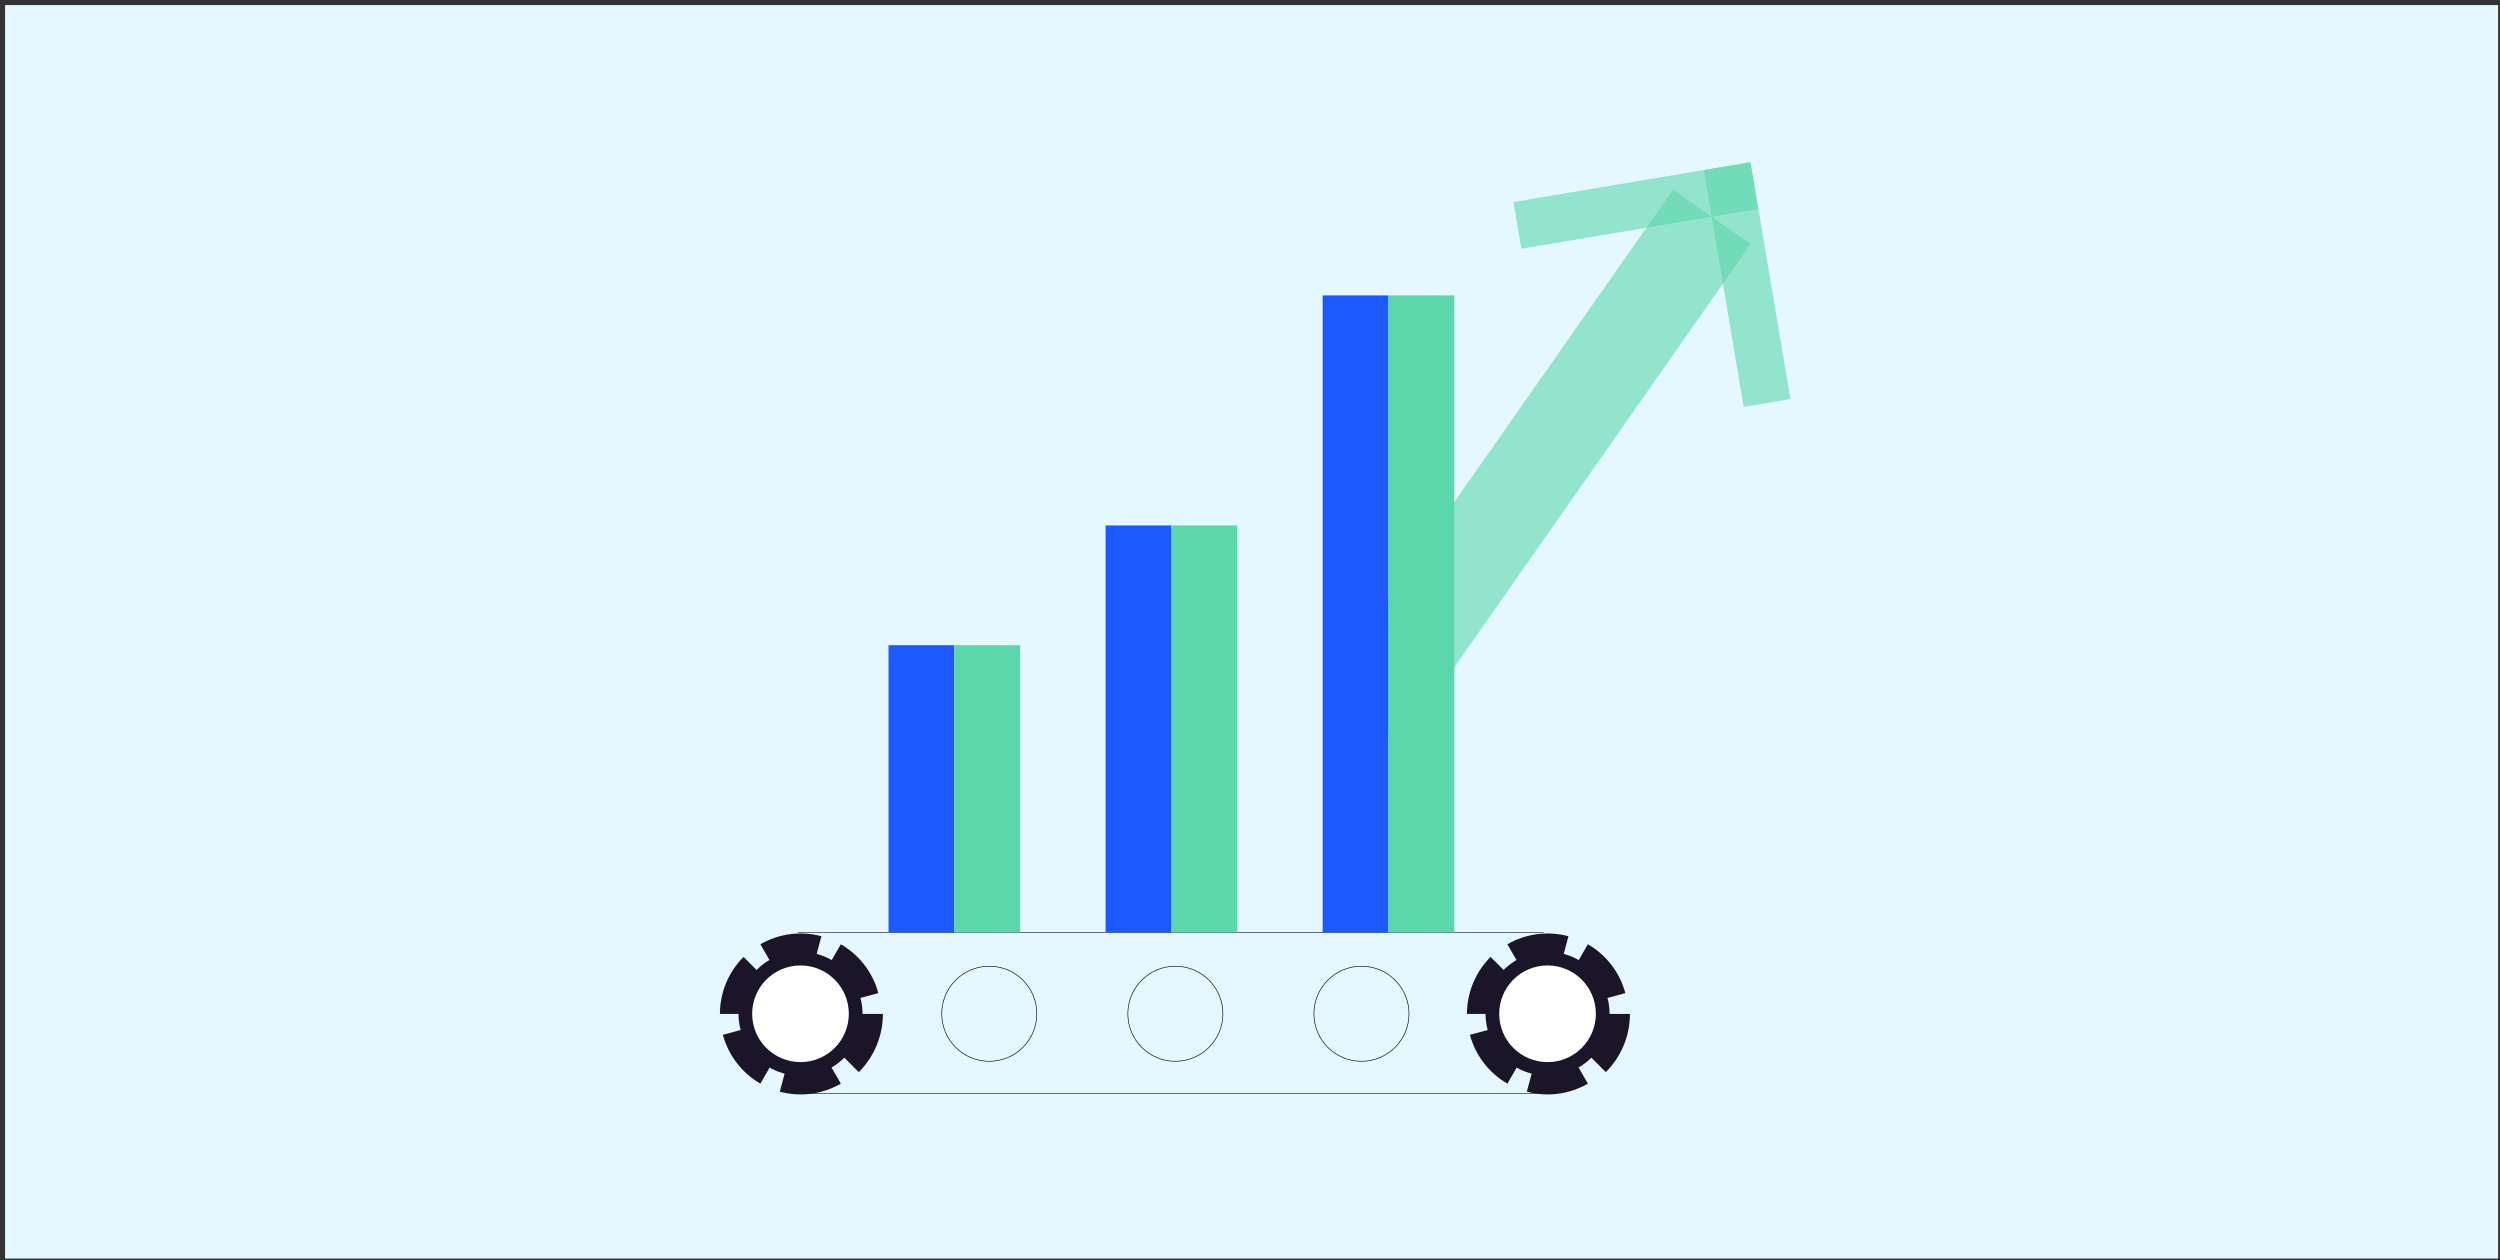 <svg xmlns="http://www.w3.org/2000/svg" width="359" height="181" viewBox="0 0 359 181" fill="none"><rect x="0" y="0" width="359" height="181" fill="#333333" stroke="none"/><rect x="0.729" y="0.729" width="358" height="180" fill="#E5F7FF"></rect><path d="M126.784 145.604C126.784 147.155 126.481 148.693 125.885 150.125C125.289 151.557 124.42 152.863 123.325 153.958L114.972 145.604H126.788H126.784Z" fill="#1A1628"></path><path d="M103.381 145.604C103.381 144.083 103.68 142.577 104.261 141.172C104.842 139.766 105.696 138.49 106.773 137.413L114.963 145.604H103.377H103.381Z" fill="#1A1528"></path><path d="M120.745 155.611C119.432 156.37 117.978 156.862 116.476 157.062C114.97 157.261 113.443 157.158 111.978 156.766L114.967 145.604L120.745 155.611Z" fill="#1A1528"></path><path d="M109.188 135.597C110.501 134.839 111.951 134.347 113.457 134.147C114.962 133.947 116.49 134.051 117.955 134.443L114.966 145.604L109.188 135.597Z" fill="#1A1528"></path><path d="M109.189 155.611C107.876 154.853 106.722 153.843 105.801 152.637C104.876 151.435 104.199 150.059 103.807 148.594L114.968 145.604L109.189 155.611Z" fill="#1A1528"></path><path d="M120.745 135.597C122.059 136.355 123.209 137.365 124.134 138.571C125.059 139.773 125.736 141.149 126.128 142.614L114.967 145.604L120.745 135.597Z" fill="#1A1528"></path><path d="M121.254 151.874C124.732 148.395 124.732 142.755 121.253 139.276C117.775 135.797 112.134 135.797 108.655 139.276C105.177 142.755 105.177 148.395 108.655 151.874C112.134 155.353 117.775 155.353 121.254 151.874Z" fill="#1A1528"></path><path d="M114.952 152.519C118.785 152.519 121.892 149.412 121.892 145.579C121.892 141.746 118.785 138.639 114.952 138.639C111.119 138.639 108.012 141.746 108.012 145.579C108.012 149.412 111.119 152.519 114.952 152.519Z" fill="white"></path><path d="M234.058 145.604C234.058 147.155 233.755 148.693 233.159 150.125C232.564 151.557 231.694 152.863 230.599 153.958L222.246 145.604H234.062H234.058Z" fill="#1A1628"></path><path d="M210.655 145.604C210.655 144.083 210.955 142.577 211.536 141.172C212.116 139.766 212.971 138.49 214.047 137.413L222.238 145.604H210.651H210.655Z" fill="#1A1528"></path><path d="M228.02 155.611C226.706 156.37 225.252 156.862 223.75 157.062C222.245 157.261 220.717 157.158 219.252 156.766L222.241 145.604L228.02 155.611Z" fill="#1A1528"></path><path d="M216.462 135.597C217.775 134.839 219.225 134.347 220.731 134.147C222.237 133.947 223.765 134.051 225.229 134.443L222.24 145.604L216.462 135.597Z" fill="#1A1528"></path><path d="M216.464 155.611C215.15 154.853 213.996 153.843 213.075 152.637C212.15 151.435 211.473 150.059 211.081 148.594L222.242 145.604L216.464 155.611Z" fill="#1A1528"></path><path d="M228.02 135.597C229.333 136.355 230.483 137.365 231.408 138.571C232.333 139.773 233.01 141.149 233.402 142.614L222.241 145.604L228.02 135.597Z" fill="#1A1528"></path><path d="M228.528 151.874C232.007 148.395 232.007 142.755 228.528 139.276C225.049 135.797 219.409 135.797 215.93 139.276C212.451 142.755 212.451 148.395 215.93 151.874C219.409 155.353 225.049 155.353 228.528 151.874Z" fill="#1A1528"></path><path d="M222.226 152.519C226.059 152.519 229.166 149.412 229.166 145.579C229.166 141.746 226.059 138.639 222.226 138.639C218.393 138.639 215.286 141.746 215.286 145.579C215.286 149.412 218.393 152.519 222.226 152.519Z" fill="white"></path><path d="M114.573 133.933H221.657" stroke="#1A1528" stroke-width="0.089"></path><path d="M114.573 157.029H221.657" stroke="#1A1528" stroke-width="0.089"></path><circle cx="142.059" cy="145.576" r="6.827" stroke="black" stroke-width="0.089"></circle><circle cx="168.783" cy="145.576" r="6.827" stroke="black" stroke-width="0.089"></circle><circle cx="195.505" cy="145.576" r="6.827" stroke="black" stroke-width="0.089"></circle><path opacity="0.6" d="M240.245 27.236L189.939 99.079L201.09 106.887L251.395 35.043L240.245 27.236Z" fill="#5CD7AC"></path><path opacity="0.6" d="M251.353 23.289L217.337 29.012L218.466 35.723L252.482 30L251.353 23.289Z" fill="#5CD7AC"></path><path opacity="0.6" d="M251.377 23.286L244.665 24.415L250.388 58.431L257.1 57.302L251.377 23.286Z" fill="#5CD7AC"></path><rect x="127.591" y="92.651" width="9.452" height="41.246" fill="#1C59FF"></rect><rect x="137.045" y="92.651" width="9.452" height="41.246" fill="#5CD7AC"></rect><rect x="158.76" y="75.455" width="9.452" height="58.442" fill="#1C59FF"></rect><rect x="168.214" y="75.455" width="9.452" height="58.442" fill="#5CD7AC"></rect><rect x="189.929" y="42.419" width="9.452" height="91.478" fill="#1C59FF"></rect><rect x="199.383" y="42.419" width="9.452" height="91.478" fill="#5CD7AC"></rect></svg>